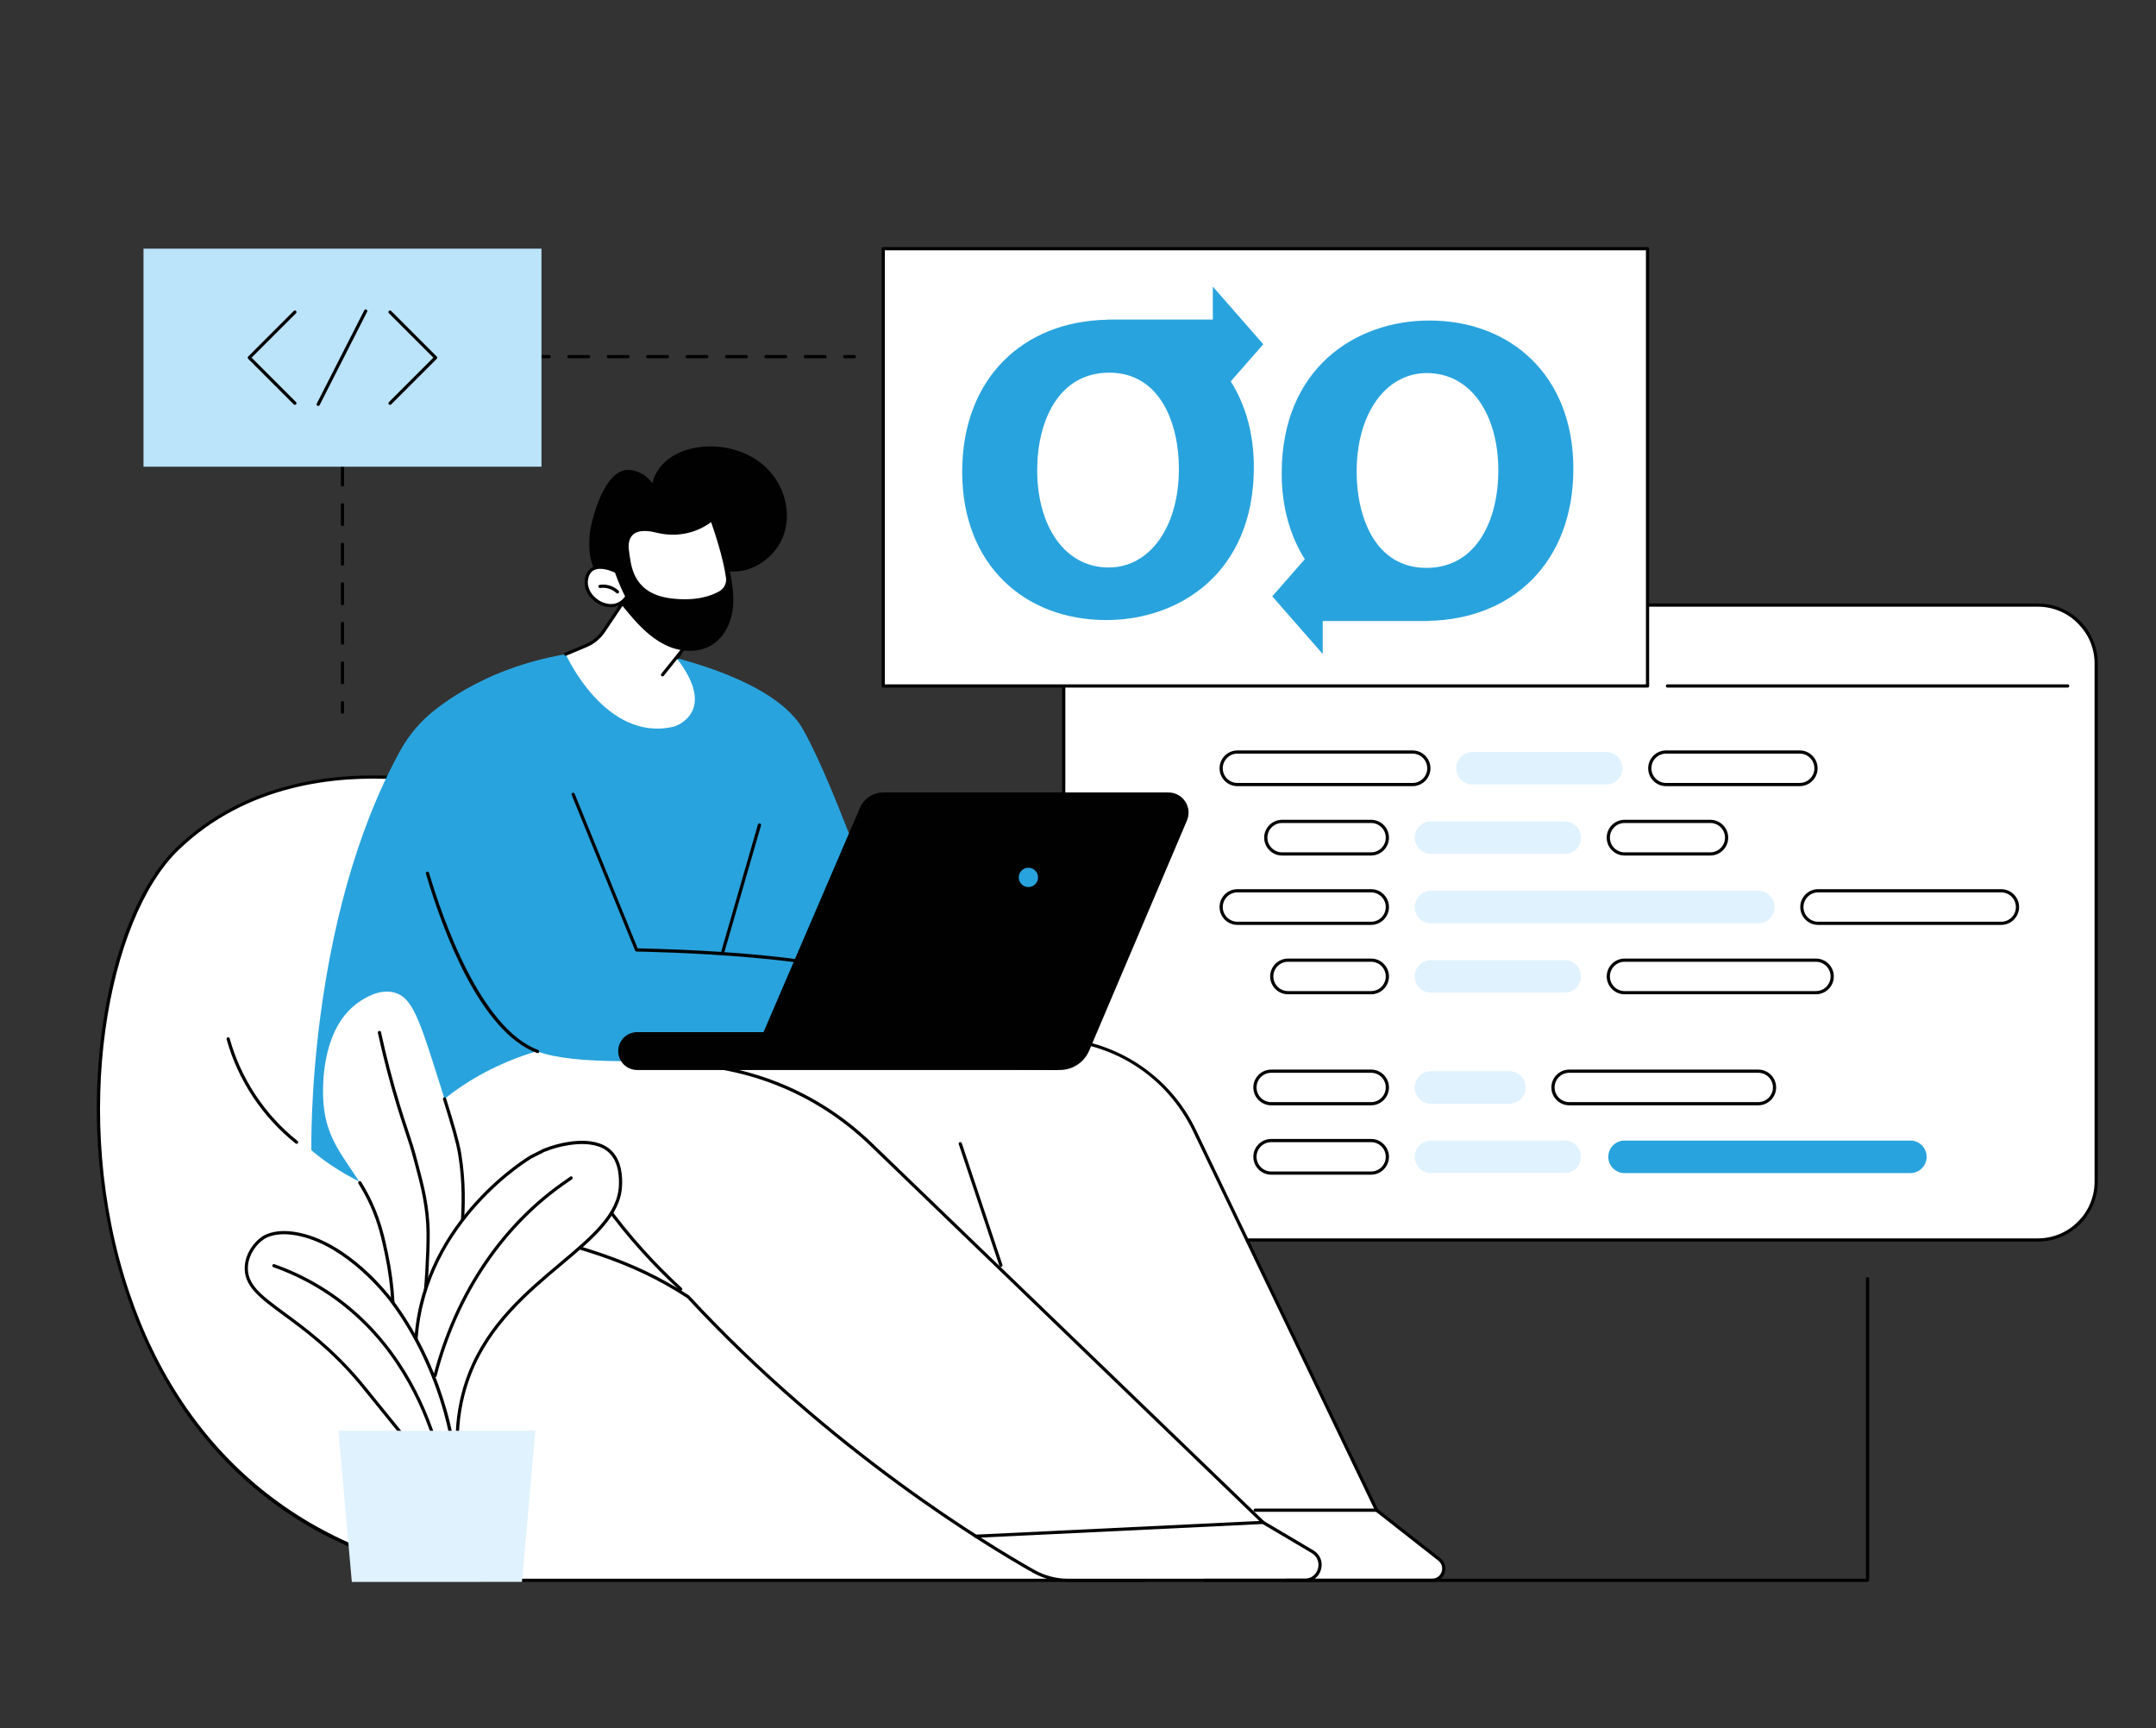 <?xml version="1.0" encoding="UTF-8"?>
<svg id="Ebene_1" data-name="Ebene 1" xmlns="http://www.w3.org/2000/svg" viewBox="0 0 1343.62 1077.17">
  <rect x="0" y="0" width="1343.62" height="1077.17" fill="#333333" stroke="none"/>
  <defs>
    <style>
      .cls-1 {
        fill: #fff;
      }

      .cls-2 {
        fill: #bbe3fa;
      }

      .cls-3 {
        fill: #e0f2fd;
      }

      .cls-4 {
        fill: #29a3dd;
      }

      .cls-5 {
        fill: #010101;
      }
    </style>
  </defs>
  <g id="Collaborative_framework" data-name="Collaborative framework">
    <g>
      <path class="cls-5" d="M213.43,444.89c-.55,0-1-.45-1-1v-6c0-.55.45-1,1-1s1,.45,1,1v6c0,.55-.45,1-1,1Z"/>
      <path class="cls-5" d="M213.43,426.56c-.55,0-1-.45-1-1v-12.33c0-.55.45-1,1-1s1,.45,1,1v12.33c0,.55-.45,1-1,1ZM213.43,401.9c-.55,0-1-.45-1-1v-12.33c0-.55.45-1,1-1s1,.45,1,1v12.33c0,.55-.45,1-1,1ZM213.43,377.24c-.55,0-1-.45-1-1v-12.33c0-.55.45-1,1-1s1,.45,1,1v12.33c0,.55-.45,1-1,1ZM213.43,352.59c-.55,0-1-.45-1-1v-12.33c0-.55.45-1,1-1s1,.45,1,1v12.33c0,.55-.45,1-1,1ZM213.43,327.93c-.55,0-1-.45-1-1v-12.33c0-.55.45-1,1-1s1,.45,1,1v12.33c0,.55-.45,1-1,1ZM213.43,303.27c-.55,0-1-.45-1-1v-12.33c0-.55.45-1,1-1s1,.45,1,1v12.33c0,.55-.45,1-1,1ZM213.43,278.61c-.55,0-1-.45-1-1v-12.33c0-.55.45-1,1-1s1,.45,1,1v12.33c0,.55-.45,1-1,1ZM213.43,253.95c-.55,0-1-.45-1-1v-12.33c0-.55.45-1,1-1s1,.45,1,1v12.33c0,.55-.45,1-1,1Z"/>
      <path class="cls-5" d="M213.43,229.3c-.55,0-1-.45-1-1v-6c0-.55.45-1,1-1h6c.55,0,1,.45,1,1s-.45,1-1,1h-5v5c0,.55-.45,1-1,1Z"/>
      <path class="cls-5" d="M514.19,223.3h-12.28c-.55,0-1-.45-1-1s.45-1,1-1h12.28c.55,0,1,.45,1,1s-.45,1-1,1ZM489.63,223.3h-12.28c-.55,0-1-.45-1-1s.45-1,1-1h12.28c.55,0,1,.45,1,1s-.45,1-1,1ZM465.07,223.3h-12.28c-.55,0-1-.45-1-1s.45-1,1-1h12.28c.55,0,1,.45,1,1s-.45,1-1,1ZM440.5,223.3h-12.28c-.55,0-1-.45-1-1s.45-1,1-1h12.28c.55,0,1,.45,1,1s-.45,1-1,1ZM415.94,223.3h-12.28c-.55,0-1-.45-1-1s.45-1,1-1h12.28c.55,0,1,.45,1,1s-.45,1-1,1ZM391.38,223.3h-12.28c-.55,0-1-.45-1-1s.45-1,1-1h12.28c.55,0,1,.45,1,1s-.45,1-1,1ZM366.81,223.3h-12.28c-.55,0-1-.45-1-1s.45-1,1-1h12.28c.55,0,1,.45,1,1s-.45,1-1,1ZM342.25,223.3h-12.28c-.55,0-1-.45-1-1s.45-1,1-1h12.28c.55,0,1,.45,1,1s-.45,1-1,1ZM317.69,223.3h-12.28c-.55,0-1-.45-1-1s.45-1,1-1h12.28c.55,0,1,.45,1,1s-.45,1-1,1ZM293.12,223.3h-12.28c-.55,0-1-.45-1-1s.45-1,1-1h12.28c.55,0,1,.45,1,1s-.45,1-1,1ZM268.56,223.3h-12.28c-.55,0-1-.45-1-1s.45-1,1-1h12.28c.55,0,1,.45,1,1s-.45,1-1,1ZM244,223.3h-12.28c-.55,0-1-.45-1-1s.45-1,1-1h12.28c.55,0,1,.45,1,1s-.45,1-1,1Z"/>
      <path class="cls-5" d="M532.47,223.3h-6c-.55,0-1-.45-1-1s.45-1,1-1h6c.55,0,1,.45,1,1s-.45,1-1,1Z"/>
    </g>
    <g>
      <rect class="cls-2" x="89.43" y="154.99" width="248.02" height="135.9"/>
      <g>
        <path class="cls-5" d="M243.08,252.34c-.26,0-.51-.1-.71-.29-.39-.39-.39-1.02,0-1.41l27.7-27.7-27.7-27.7c-.39-.39-.39-1.02,0-1.41s1.02-.39,1.41,0l28.41,28.41c.39.39.39,1.02,0,1.41l-28.41,28.41c-.2.2-.45.29-.71.29Z"/>
        <path class="cls-5" d="M183.79,252.34c-.26,0-.51-.1-.71-.29l-28.41-28.41c-.19-.19-.29-.44-.29-.71s.11-.52.29-.71l28.41-28.41c.39-.39,1.02-.39,1.41,0s.39,1.02,0,1.41l-27.71,27.7,27.71,27.7c.39.39.39,1.02,0,1.41-.2.2-.45.29-.71.29Z"/>
        <path class="cls-5" d="M198.3,253.04c-.15,0-.31-.04-.45-.11-.49-.25-.69-.85-.44-1.34l29.62-58.21c.25-.49.85-.69,1.34-.44.49.25.69.85.44,1.34l-29.62,58.21c-.18.35-.53.55-.89.55Z"/>
      </g>
    </g>
    <g>
      <g>
        <rect class="cls-1" x="662.91" y="377.15" width="643.42" height="395.72" rx="36.38" ry="36.38"/>
        <path class="cls-5" d="M1269.96,773.87h-570.67c-20.61,0-37.38-16.77-37.38-37.38v-322.96c0-20.61,16.77-37.38,37.38-37.38h570.67c20.61,0,37.38,16.77,37.38,37.38v322.96c0,20.61-16.77,37.38-37.38,37.38ZM699.29,378.15c-19.51,0-35.38,15.87-35.38,35.38v322.96c0,19.51,15.87,35.38,35.38,35.38h570.67c19.51,0,35.38-15.87,35.38-35.38v-322.96c0-19.51-15.87-35.38-35.38-35.38h-570.67Z"/>
      </g>
      <g>
        <g>
          <path class="cls-1" d="M771.16,489h109.17c5.6,0,10.14-4.54,10.14-10.14s-4.54-10.14-10.14-10.14h-109.17c-5.6,0-10.14,4.54-10.14,10.14s4.54,10.14,10.14,10.14Z"/>
          <path class="cls-5" d="M880.33,490h-109.17c-6.14,0-11.13-5-11.13-11.13s5-11.14,11.13-11.14h109.17c6.14,0,11.13,5,11.13,11.14s-5,11.13-11.13,11.13ZM771.16,469.73c-5.04,0-9.13,4.1-9.13,9.14s4.1,9.13,9.13,9.13h109.17c5.04,0,9.13-4.1,9.13-9.13s-4.1-9.14-9.13-9.14h-109.17Z"/>
        </g>
        <g>
          <path class="cls-1" d="M798.98,532.24h55.5c5.6,0,10.14-4.54,10.14-10.14s-4.54-10.14-10.14-10.14h-55.5c-5.6,0-10.14,4.54-10.14,10.14s4.54,10.14,10.14,10.14Z"/>
          <path class="cls-5" d="M854.48,533.24h-55.5c-6.14,0-11.14-5-11.14-11.14s5-11.13,11.14-11.13h55.5c6.14,0,11.13,5,11.13,11.13s-5,11.14-11.13,11.14ZM798.98,512.97c-5.04,0-9.14,4.1-9.14,9.13s4.1,9.14,9.14,9.14h55.5c5.04,0,9.13-4.1,9.13-9.14s-4.1-9.13-9.13-9.13h-55.5Z"/>
        </g>
        <g>
          <path class="cls-1" d="M771.16,575.49h83.32c5.6,0,10.14-4.54,10.14-10.14s-4.54-10.14-10.14-10.14h-83.32c-5.6,0-10.14,4.54-10.14,10.14s4.54,10.14,10.14,10.14Z"/>
          <path class="cls-5" d="M854.48,576.49h-83.32c-6.14,0-11.13-5-11.13-11.14s5-11.14,11.13-11.14h83.32c6.14,0,11.13,5,11.13,11.14s-5,11.14-11.13,11.14ZM771.16,556.22c-5.04,0-9.13,4.1-9.13,9.14s4.1,9.14,9.13,9.14h83.32c5.04,0,9.13-4.1,9.13-9.14s-4.1-9.14-9.13-9.14h-83.32Z"/>
        </g>
        <g>
          <path class="cls-1" d="M802.7,618.73h51.78c5.6,0,10.14-4.54,10.14-10.14s-4.54-10.14-10.14-10.14h-51.78c-5.6,0-10.14,4.54-10.14,10.14s4.54,10.14,10.14,10.14Z"/>
          <path class="cls-5" d="M854.48,619.73h-51.78c-6.14,0-11.14-5-11.14-11.13s5-11.14,11.14-11.14h51.78c6.14,0,11.13,5,11.13,11.14s-5,11.13-11.13,11.13ZM802.7,599.46c-5.04,0-9.14,4.1-9.14,9.14s4.1,9.13,9.14,9.13h51.78c5.04,0,9.13-4.1,9.13-9.13s-4.1-9.14-9.13-9.14h-51.78Z"/>
        </g>
        <g>
          <path class="cls-1" d="M792.22,687.93h62.26c5.6,0,10.14-4.54,10.14-10.14s-4.54-10.14-10.14-10.14h-62.26c-5.6,0-10.14,4.54-10.14,10.14s4.54,10.14,10.14,10.14Z"/>
          <path class="cls-5" d="M854.48,688.93h-62.26c-6.14,0-11.14-5-11.14-11.14s5-11.13,11.14-11.13h62.26c6.14,0,11.13,5,11.13,11.13s-5,11.14-11.13,11.14ZM792.22,668.66c-5.04,0-9.14,4.1-9.14,9.13s4.1,9.14,9.14,9.14h62.26c5.04,0,9.13-4.1,9.13-9.14s-4.1-9.13-9.13-9.13h-62.26Z"/>
        </g>
        <g>
          <path class="cls-1" d="M792.22,731.17h62.26c5.6,0,10.14-4.54,10.14-10.14s-4.54-10.14-10.14-10.14h-62.26c-5.6,0-10.14,4.54-10.14,10.14s4.54,10.14,10.14,10.14Z"/>
          <path class="cls-5" d="M854.48,732.17h-62.26c-6.14,0-11.14-5-11.14-11.14s5-11.13,11.14-11.13h62.26c6.14,0,11.13,5,11.13,11.13s-5,11.14-11.13,11.14ZM792.22,711.9c-5.04,0-9.14,4.1-9.14,9.13s4.1,9.14,9.14,9.14h62.26c5.04,0,9.13-4.1,9.13-9.14s-4.1-9.13-9.13-9.13h-62.26Z"/>
        </g>
        <path class="cls-3" d="M917.65,489h83.32c5.6,0,10.14-4.54,10.14-10.14s-4.54-10.14-10.14-10.14h-83.32c-5.6,0-10.14,4.54-10.14,10.14s4.54,10.14,10.14,10.14Z"/>
        <path class="cls-3" d="M891.8,532.24h83.32c5.6,0,10.14-4.54,10.14-10.14s-4.54-10.14-10.14-10.14h-83.32c-5.6,0-10.14,4.54-10.14,10.14s4.54,10.14,10.14,10.14Z"/>
        <path class="cls-3" d="M891.8,575.49h203.95c5.6,0,10.14-4.54,10.14-10.14s-4.54-10.14-10.14-10.14h-203.95c-5.6,0-10.14,4.54-10.14,10.14s4.54,10.14,10.14,10.14Z"/>
        <path class="cls-3" d="M891.8,618.73h83.32c5.6,0,10.14-4.54,10.14-10.14s-4.54-10.14-10.14-10.14h-83.32c-5.6,0-10.14,4.54-10.14,10.14s4.54,10.14,10.14,10.14Z"/>
        <path class="cls-3" d="M891.8,687.93h48.85c5.6,0,10.14-4.54,10.14-10.14s-4.54-10.14-10.14-10.14h-48.85c-5.6,0-10.14,4.54-10.14,10.14s4.54,10.14,10.14,10.14Z"/>
        <path class="cls-3" d="M891.8,731.17h83.32c5.6,0,10.14-4.54,10.14-10.14s-4.54-10.14-10.14-10.14h-83.32c-5.6,0-10.14,4.54-10.14,10.14s4.54,10.14,10.14,10.14Z"/>
        <g>
          <path class="cls-1" d="M1038.29,489h83.32c5.6,0,10.14-4.54,10.14-10.14s-4.54-10.14-10.14-10.14h-83.32c-5.6,0-10.14,4.54-10.14,10.14s4.54,10.14,10.14,10.14Z"/>
          <path class="cls-5" d="M1121.6,490h-83.32c-6.14,0-11.13-5-11.13-11.13s5-11.14,11.13-11.14h83.32c6.14,0,11.13,5,11.13,11.14s-5,11.13-11.13,11.13ZM1038.29,469.73c-5.04,0-9.13,4.1-9.13,9.14s4.1,9.13,9.13,9.13h83.32c5.04,0,9.13-4.1,9.13-9.13s-4.1-9.14-9.13-9.14h-83.32Z"/>
        </g>
        <g>
          <path class="cls-1" d="M1012.43,532.24h53.45c5.6,0,10.14-4.54,10.14-10.14s-4.54-10.14-10.14-10.14h-53.45c-5.6,0-10.14,4.54-10.14,10.14s4.54,10.14,10.14,10.14Z"/>
          <path class="cls-5" d="M1065.88,533.24h-53.45c-6.14,0-11.13-5-11.13-11.14s5-11.13,11.13-11.13h53.45c6.14,0,11.14,5,11.14,11.13s-5,11.14-11.14,11.14ZM1012.43,512.97c-5.04,0-9.13,4.1-9.13,9.13s4.1,9.14,9.13,9.14h53.45c5.04,0,9.14-4.1,9.14-9.14s-4.1-9.13-9.14-9.13h-53.45Z"/>
        </g>
        <g>
          <path class="cls-1" d="M1133.07,575.49h114.1c5.6,0,10.14-4.54,10.14-10.14s-4.54-10.14-10.14-10.14h-114.1c-5.6,0-10.14,4.54-10.14,10.14s4.54,10.14,10.14,10.14Z"/>
          <path class="cls-5" d="M1247.17,576.49h-114.1c-6.14,0-11.14-5-11.14-11.14s5-11.14,11.14-11.14h114.1c6.14,0,11.13,5,11.13,11.14s-5,11.14-11.13,11.14ZM1133.07,556.22c-5.04,0-9.14,4.1-9.14,9.14s4.1,9.14,9.14,9.14h114.1c5.04,0,9.13-4.1,9.13-9.14s-4.1-9.14-9.13-9.14h-114.1Z"/>
        </g>
        <g>
          <path class="cls-1" d="M1012.43,618.73h119.27c5.6,0,10.14-4.54,10.14-10.14s-4.54-10.14-10.14-10.14h-119.27c-5.6,0-10.14,4.54-10.14,10.14s4.54,10.14,10.14,10.14Z"/>
          <path class="cls-5" d="M1131.71,619.73h-119.27c-6.14,0-11.13-5-11.13-11.13s5-11.14,11.13-11.14h119.27c6.14,0,11.13,5,11.13,11.14s-5,11.13-11.13,11.13ZM1012.43,599.46c-5.04,0-9.13,4.1-9.13,9.14s4.1,9.13,9.13,9.13h119.27c5.04,0,9.13-4.1,9.13-9.13s-4.1-9.14-9.13-9.14h-119.27Z"/>
        </g>
        <g>
          <path class="cls-1" d="M977.97,687.93h117.79c5.6,0,10.14-4.54,10.14-10.14s-4.54-10.14-10.14-10.14h-117.79c-5.6,0-10.14,4.54-10.14,10.14s4.54,10.14,10.14,10.14Z"/>
          <path class="cls-5" d="M1095.75,688.93h-117.79c-6.14,0-11.14-5-11.14-11.14s5-11.13,11.14-11.13h117.79c6.14,0,11.14,5,11.14,11.13s-5,11.14-11.14,11.14ZM977.97,668.66c-5.04,0-9.14,4.1-9.14,9.13s4.1,9.14,9.14,9.14h117.79c5.04,0,9.14-4.1,9.14-9.14s-4.1-9.13-9.14-9.13h-117.79Z"/>
        </g>
        <path class="cls-4" d="M1012.43,731.17h178.1c5.6,0,10.14-4.54,10.14-10.14s-4.54-10.14-10.14-10.14h-178.1c-5.6,0-10.14,4.54-10.14,10.14s4.54,10.14,10.14,10.14Z"/>
      </g>
      <path class="cls-5" d="M1288.58,428.56h-249.42c-.55,0-1-.45-1-1s.45-1,1-1h249.42c.55,0,1,.45,1,1s-.45,1-1,1Z"/>
    </g>
    <g>
      <g>
        <g>
          <g>
            <path class="cls-1" d="M323.91,500.17s-130.59-50.51-213.11,28.69c-82.53,79.2-87.68,423.36,189.93,456.13h412.66l-389.47-484.82Z"/>
            <path class="cls-5" d="M713.38,985.99h-412.66s-.08,0-.12,0c-58.34-6.89-107.68-27.92-146.66-62.5-33.95-30.13-59.3-69.64-75.34-117.45-17-50.67-22.38-108.59-15.16-163.09,6.76-50.99,23.76-92.83,46.66-114.8,42.89-41.16,98.86-46.82,138.26-44.32,42.62,2.71,75.58,15.29,75.91,15.42.17.06.31.17.42.31l389.47,484.82c.24.3.29.71.12,1.06-.17.35-.52.57-.9.57ZM300.78,983.99h410.51l-387.99-482.98c-3.11-1.16-34.74-12.64-75.12-15.2-38.98-2.47-94.34,3.13-136.69,43.77-44.19,42.41-67.79,166.12-30.99,275.81,34.36,102.44,112.59,165.86,220.28,178.59Z"/>
          </g>
          <path class="cls-5" d="M184.83,712.92c-.22,0-.44-.07-.62-.22-20.67-16.42-35.94-39.47-42.99-64.9-.15-.53.16-1.08.7-1.23.53-.15,1.08.16,1.23.7,6.94,25.03,21.96,47.71,42.31,63.87.43.34.5.97.16,1.41-.2.25-.49.38-.78.38Z"/>
        </g>
        <g>
          <g>
            <path class="cls-4" d="M277.75,756.34c-33.82-9.1-62.78-21.51-83.7-39.39,0,0-3.1-142.96,55.4-249.13,5.44-9.87,12.84-18.52,21.72-25.46,20.09-15.69,61.04-39.09,125.56-37.81,0,0,82.98,13.78,103.6,49.86,20.77,36.35,55.41,138.43,55.41,138.43l-278,163.49Z"/>
            <path class="cls-5" d="M450.43,594.35c-.09,0-.18-.01-.28-.04-.53-.15-.84-.71-.68-1.24l22.88-79.15c.15-.53.71-.84,1.24-.68.53.15.84.71.68,1.24l-22.88,79.15c-.13.44-.53.72-.96.72Z"/>
          </g>
          <g>
            <path class="cls-1" d="M234,741.28s31.85-94.21,165.46-95.25c84.84-.66,190.19.57,255.8,1.56,38.13.58,72.66,22.67,89.15,57.06l113.49,236.64,39.04,30.63c5.47,4.29,2.43,13.07-4.51,13.07h-226.89c-7.48,0-14.83-1.94-21.35-5.61-31.01-17.47-126.85-75.5-215.33-171.1-61.15-40.34-124.07-37.49-194.84-66.99Z"/>
            <path class="cls-5" d="M892.42,985.99h-226.89c-7.62,0-15.17-1.99-21.84-5.74-27.95-15.75-126.09-74.63-215.49-171.2-35.83-23.6-72.18-32.32-110.67-41.55-26.91-6.45-54.73-13.12-83.9-25.29-.51-.21-.75-.8-.54-1.31s.8-.75,1.31-.54c29.03,12.1,56.77,18.75,83.6,25.19,38.7,9.28,75.25,18.04,111.4,41.89.07.05.13.1.18.16,89.23,96.42,187.19,155.19,215.09,170.91,6.37,3.59,13.58,5.49,20.86,5.49h226.89c3.32,0,5.26-2.2,5.97-4.25.71-2.05.54-4.98-2.07-7.03l-39.04-30.63c-.12-.09-.22-.22-.28-.35l-113.49-236.64c-16.44-34.27-50.26-55.92-88.26-56.49-70.92-1.07-172.86-2.21-255.78-1.56h0c-.55,0-1-.44-1-.99,0-.55.44-1,.99-1.01,82.93-.65,184.89.49,255.82,1.56,18.9.29,37.3,5.82,53.21,16.01,15.92,10.19,28.65,24.58,36.82,41.62l113.39,236.43,38.85,30.49c2.83,2.22,3.9,5.85,2.73,9.25-1.18,3.4-4.26,5.6-7.86,5.6Z"/>
            <path class="cls-5" d="M813.08,985.99h-11.41c-.55,0-1-.45-1-1s.45-1,1-1h11.41c4.84,0,7.48-3.4,8.28-6.32.8-2.92.25-7.19-3.91-9.66l-30.82-18.25c-.07-.04-.13-.09-.18-.14l-244.47-235.81c-32.64-31.48-75.59-49.17-120.93-49.81l-21.61-.3c-.55,0-.99-.46-.99-1.01,0-.55.43-.96,1.01-.99l21.61.3c45.86.64,89.29,18.53,122.29,50.37l244.38,235.73,30.72,18.19c4.22,2.5,6.11,7.17,4.82,11.91s-5.3,7.79-10.21,7.79Z"/>
            <path class="cls-5" d="M623.77,789.65c-.42,0-.81-.26-.95-.68l-25.31-75.8c-.17-.52.11-1.09.63-1.26.52-.18,1.09.11,1.26.63l25.31,75.8c.17.52-.11,1.09-.63,1.26-.1.04-.21.05-.32.05Z"/>
            <path class="cls-5" d="M424.22,804.51c-.24,0-.48-.09-.68-.26-17.05-15.66-32.64-33.05-46.34-51.71-.33-.44-.23-1.07.21-1.4.44-.33,1.07-.23,1.4.21,13.63,18.55,29.13,35.85,46.09,51.42.41.37.43,1.01.06,1.41-.2.21-.47.32-.74.32Z"/>
            <path class="cls-5" d="M608.03,958.53c-.53,0-.97-.42-1-.95-.03-.55.4-1.02.95-1.05l179.11-8.63s.03,0,.05,0c.53,0,.97.42,1,.95.03.55-.4,1.02-.95,1.05l-179.11,8.63s-.03,0-.05,0Z"/>
            <path class="cls-5" d="M857.89,942.28h-75.63c-.55,0-1-.45-1-1s.45-1,1-1h75.63c.55,0,1,.45,1,1s-.45,1-1,1Z"/>
          </g>
          <g>
            <g>
              <path class="cls-4" d="M352.55,483.74l44.18,108.35s141.34,1.93,154.69,24.49c13.35,22.56-8.15,31.5-8.15,31.5,0,0-163.02,24.25-208.22,7.31-45.2-16.94-73.33-118.75-79.46-156.82-6.14-38.06,96.97-14.83,96.97-14.83Z"/>
              <path class="cls-5" d="M335.05,656.39c-.12,0-.24-.02-.35-.06-35.43-13.28-58.6-75.72-69.26-111.75-.16-.53.15-1.09.68-1.24.53-.16,1.08.15,1.24.68,8.5,28.72,32.14,96.98,68.04,110.44.52.19.78.77.59,1.29-.15.4-.53.65-.94.65Z"/>
              <path class="cls-5" d="M551.42,617.58c-.34,0-.67-.17-.86-.49-12.91-21.82-152.43-23.98-153.84-24-.4,0-.76-.25-.91-.62l-39.55-97c-.21-.51.04-1.1.55-1.3.51-.21,1.1.04,1.3.55l39.3,96.39c11.78.19,141.73,2.75,154.87,24.97.28.48.12,1.09-.35,1.37-.16.09-.33.14-.51.14Z"/>
            </g>
            <g>
              <path class="cls-5" d="M659.45,666.92h-262.39c-6.52,0-11.8-5.28-11.8-11.8s5.28-11.8,11.8-11.8h282.64l-20.25,23.6Z"/>
              <path class="cls-5" d="M659.45,666.89l-192.26-3.48,68.73-159.88c2.53-5.83,8.27-9.6,14.63-9.6h177.6c9,0,15.08,9.19,11.56,17.48l-60.92,143.41c-3.27,7.69-10.99,12.52-19.34,12.08Z"/>
              <path class="cls-4" d="M646.92,546.88c0,3.33-2.7,6.02-6.02,6.02s-6.02-2.7-6.02-6.02,2.7-6.02,6.02-6.02,6.02,2.7,6.02,6.02Z"/>
            </g>
          </g>
          <g>
            <path class="cls-5" d="M407.72,427.65c-.23,0-.45-.08-.64-.23-.42-.35-.48-.98-.13-1.41,1.51-1.81,3.62-4.27,5.86-6.87,3.44-4,7.33-8.53,9.77-11.58.34-.43.97-.5,1.41-.16.43.34.5.97.16,1.41-2.46,3.07-6.37,7.62-9.81,11.63-2.23,2.6-4.34,5.05-5.84,6.85-.2.24-.48.36-.77.36Z"/>
            <path class="cls-1" d="M395.5,364.65l-19.29,28.74c-2.68,3.99-6.47,7.11-10.9,8.98l-12.76,5.37s24.76,55.5,67.64,45.1c0,0,27.95-8.54,1.41-42.7l8.68-11.25-34.78-34.25Z"/>
            <path class="cls-5" d="M352.55,408.74c-.39,0-.76-.23-.92-.61-.21-.51.02-1.09.53-1.31l12.76-5.37c4.26-1.8,7.88-4.78,10.46-8.62l19.29-28.74c.31-.46.93-.58,1.39-.27.46.31.58.93.27,1.39l-19.29,28.74c-2.79,4.16-6.71,7.4-11.34,9.35l-12.76,5.37c-.13.05-.26.08-.39.08Z"/>
            <path class="cls-5" d="M412.89,421.58c-.22,0-.44-.07-.62-.22-.43-.35-.5-.97-.15-1.41l16.83-20.98-34.14-33.62c-.39-.39-.4-1.02-.01-1.41.39-.39,1.02-.4,1.41-.01l34.78,34.25c.37.36.4.94.08,1.34l-17.39,21.69c-.2.25-.49.37-.78.37Z"/>
            <path class="cls-5" d="M393.84,293.07c5.41,1.07,9.74,3.82,12.68,8.22,1.43-6.61,5.85-12.35,11.43-16.17,5.58-3.81,12.26-5.81,18.98-6.56,14.73-1.64,30.34,2.88,40.92,13.26,10.58,10.37,15.41,26.71,10.82,40.8-4.59,14.09-19.06,24.72-33.84,23.57,1.74,8.12,2.94,16.52,1.64,24.72-1.3,8.2-5.39,16.28-12.37,20.79-7.89,5.11-18.38,4.92-27.08,1.36-8.7-3.56-15.85-10.09-22.09-17.12-3.64-4.1-7.02-8.41-10.53-12.62-1.79-2.16-3.59-4.33-5.53-6.36-1.26-1.32-2.84-2.22-3.81-3.76-5.29-8.42-8.92-14.38-7.5-30.6.53-6.04,8.79-42.97,26.26-39.53Z"/>
            <g>
              <path class="cls-1" d="M443.62,323.75s7.75,21.01,9.82,36.35c.51,3.75-1.31,7.38-4.59,9.26-5.3,3.04-15.05,6.49-30.55,4.63-25.63-3.07-25.98-22.42-27.23-29.94-1.58-9.45,2.77-16.89,17.95-13.08,21.27,5.35,34.6-7.22,34.6-7.22Z"/>
              <path class="cls-5" d="M426.77,375.52c-2.65,0-5.5-.16-8.58-.53-24.23-2.91-26.63-20.3-27.79-28.65-.11-.78-.21-1.49-.31-2.12-.91-5.47.12-9.76,2.99-12.41,3.32-3.06,8.76-3.67,16.18-1.8,20.49,5.15,33.54-6.86,33.67-6.98.24-.23.59-.32.91-.25.33.08.59.31.71.63.08.21,7.81,21.29,9.87,36.56.56,4.15-1.44,8.17-5.08,10.26-4.49,2.57-11.79,5.29-22.58,5.29ZM401.76,330.96c-3.17,0-5.65.77-7.32,2.31-2.97,2.74-2.93,7.28-2.38,10.61.11.64.21,1.38.32,2.18,1.17,8.46,3.35,24.22,26.05,26.94,15.08,1.81,24.61-1.45,29.93-4.51,2.93-1.68,4.54-4.93,4.09-8.26-1.73-12.86-7.57-29.96-9.29-34.8-3.74,2.88-16.37,11.04-34.38,6.51-2.61-.66-4.96-.98-7.02-.98Z"/>
            </g>
            <g>
              <path class="cls-1" d="M390.71,371.79s-3.95-7.58-6.62-15.56c0,0-16.1-8.37-18.55,4.52-2.44,12.89,17.07,23.8,25.16,11.04Z"/>
              <path class="cls-5" d="M380.73,378.47c-2,0-3.96-.43-5.71-1.12-6.31-2.49-11.92-9.06-10.46-16.79.65-3.43,2.27-5.8,4.82-7.04,5.96-2.9,14.79,1.63,15.17,1.82.23.12.4.32.49.57,2.61,7.81,6.51,15.34,6.55,15.41.17.32.15.7-.04,1-2.86,4.51-6.92,6.14-10.83,6.14ZM374.04,354.55c-1.34,0-2.64.21-3.78.77-1.95.95-3.2,2.84-3.73,5.61-1.25,6.59,3.82,12.42,9.23,14.56,5.53,2.18,10.65.77,13.79-3.77-.92-1.83-4.03-8.16-6.27-14.78-1.22-.58-5.36-2.39-9.24-2.39Z"/>
            </g>
            <path class="cls-5" d="M384.82,369.91c-.25,0-.5-.09-.69-.28-2.63-2.5-6.49-3.7-10.08-3.14-.55.09-1.06-.29-1.14-.83-.09-.54.29-1.06.83-1.14,4.19-.67,8.7.74,11.77,3.66.4.38.42,1.01.04,1.41-.2.21-.46.31-.72.31Z"/>
          </g>
        </g>
      </g>
      <g>
        <g>
          <path class="cls-1" d="M244.86,811.95c-.45-8.43-1.54-18.62-3.95-29.99-1.61-7.61-3.75-18.66-9.29-30.96-12.75-28.27-30.53-36.54-30.3-71.18.05-6.87.26-39.97,22.2-55.14,2.85-1.97,12.73-8.81,22.58-5.92,9.54,2.79,14.12,13.27,23.69,43.3,10.03,31.49,15.05,47.24,16.65,56.99,3.23,19.55,2.17,34.79,1.51,47.95-.25,5.11-1.27,23.66-6.32,48.54-5.09,25.06-9.57,47.07-16.22,47.41-2.52.13-9.78-2.6-20.54-51Z"/>
          <path class="cls-5" d="M265.25,863.96c-6.54,0-13.73-17.42-21.37-51.79-.01-.05-.02-.11-.02-.16-.53-10-1.86-20.04-3.93-29.84l-.29-1.39c-1.59-7.55-3.76-17.89-8.93-29.36-2.08-4.61-4.41-8.97-7.33-13.73-.29-.47-.14-1.09.33-1.38.47-.29,1.09-.14,1.38.33,2.93,4.76,5.36,9.33,7.45,13.95,5.26,11.67,7.46,22.13,9.07,29.77l.29,1.39c2.09,9.87,3.43,19.99,3.97,30.06,10.43,46.92,17.54,50.23,19.49,50.14,5.88-.31,10.67-23.84,15.29-46.61,3.38-16.64,5.56-33.37,6.31-48.4l.13-2.52c.65-12.66,1.38-27.01-1.63-45.22-1.2-7.24-4.34-17.94-9.37-33.99-.17-.53.13-1.09.66-1.25.53-.17,1.09.13,1.25.66,5.06,16.13,8.22,26.9,9.43,34.26,3.04,18.42,2.3,32.89,1.65,45.65l-.13,2.52c-.75,15.12-2.94,31.96-6.34,48.69-6.03,29.65-10.08,47.84-17.15,48.21-.06,0-.13,0-.19,0Z"/>
          <path class="cls-5" d="M264.17,815.02s-.09,0-.14,0c-.55-.08-.93-.58-.85-1.13,1.37-9.57,2.72-32.82,2.63-45.23-.12-16.26-3.78-29.99-6.71-41.03-.36-1.34-.7-2.63-1.03-3.88-1.97-7.58-3.57-12.37-5.59-18.42-1.43-4.27-3.05-9.12-5.13-15.95-4.52-14.84-8.51-30.18-11.86-45.6-.12-.54.23-1.07.77-1.19.54-.12,1.07.22,1.19.77,3.34,15.37,7.32,30.66,11.82,45.44,2.08,6.81,3.69,11.64,5.11,15.9,2.03,6.09,3.64,10.9,5.63,18.55.32,1.25.67,2.54,1.02,3.87,2.97,11.14,6.66,25.01,6.78,41.52.09,12.49-1.27,35.89-2.65,45.53-.07.5-.5.86-.99.86Z"/>
        </g>
        <g>
          <g>
            <path class="cls-1" d="M259.36,833.3c5.45-70.63,67.17-110.02,71.62-112.27.04-.02,7.96-4.02,7.96-4.02,10.91-4.47,31-8.73,41.08.56,6.95,6.4,6.79,17.07,6.68,21.06-1.07,37.66-70.55,57.34-94.04,117.7-5.78,14.84-7.22,28.14-7.6,36.45-2.45,4.89-5.78,9.91-9.36,9.68-9.36-.59-18.82-36.87-16.33-69.15Z"/>
            <path class="cls-5" d="M275.93,903.45c-.1,0-.2,0-.31,0-1.66-.11-3.31-1.09-4.91-2.93-7.62-8.77-14.57-38.56-12.35-67.29,5.69-73.71,71.5-112.75,72.16-113.09.03-.02,7.96-4.02,7.96-4.02,10.69-4.39,31.52-9.13,42.21.71,7.42,6.84,7.1,18.12,7,21.82-.53,18.81-17.64,33.17-37.44,49.79-20.96,17.6-44.72,37.54-56.67,68.24-4.41,11.34-6.95,23.49-7.54,36.13,0,.14-.04.28-.1.4-3.45,6.89-6.73,10.24-10.01,10.24ZM260.35,833.38c-2.12,27.42,4.52,57.37,11.87,65.83,1.23,1.42,2.42,2.17,3.53,2.25,1.66.12,4.48-1.37,8.31-8.95.62-12.78,3.19-25.07,7.66-36.55,12.13-31.17,36.1-51.29,57.25-69.05,19.43-16.32,36.22-30.41,36.73-48.32.1-3.48.4-14.07-6.36-20.29-9.96-9.18-30.54-4.25-40.02-.36,0,0-7.75,3.92-7.88,3.99-.65.33-65.46,38.79-71.07,111.46Z"/>
          </g>
          <path class="cls-5" d="M271.11,858.48c-.08,0-.17,0-.25-.03-.54-.14-.86-.68-.72-1.22,13.39-51.82,43.01-95.34,83.4-122.55.73-.49,1.42-.96,1.61-1.12.29-.36.8-.48,1.22-.27.49.25.69.85.45,1.34-.18.36-.45.54-2.17,1.7-39.99,26.94-69.32,70.05-82.58,121.39-.12.45-.52.75-.97.75ZM355.04,733.74h0s0,0,0,0ZM355.04,733.74h0Z"/>
        </g>
        <g>
          <g>
            <path class="cls-1" d="M163.84,771.62c1.56-1.04,8.66-5.47,23.46-2.07,30.14,6.91,53.81,37.43,56.09,40.44,38.33,50.51,45.25,115.41,37.35,118.31-1.79.66-8.47-7.51-21.76-23.87-32.73-40.3-32.28-39.91-34.69-42.77-38.04-45.2-72.44-50.35-70.74-72.66.57-7.47,5.41-14.12,10.29-17.38Z"/>
            <path class="cls-5" d="M280.51,929.33c-2.37,0-6.61-4.95-22.31-24.28-18.99-23.38-26.77-33.01-30.5-37.64-2.69-3.33-3.17-3.93-4.17-5.12-17.46-20.74-33.8-32.76-46.93-42.41-15.05-11.07-25-18.38-24.04-30.96.61-7.98,5.83-14.86,10.73-18.13,2.6-1.74,10.18-5.44,24.24-2.22,30.23,6.93,54.04,37.36,56.66,40.81,19.06,25.11,29.11,51.79,34.18,69.74,6.4,22.63,7.26,39.95,5.35,46.45-.59,2-1.47,3.24-2.63,3.66-.18.07-.37.1-.57.1ZM280.53,927.33h0,0ZM177.01,769.29c-6.92,0-10.93,2.03-12.62,3.16-4.5,3.01-9.29,9.32-9.85,16.62-.88,11.47,8.2,18.14,23.23,29.2,12.52,9.21,29.67,21.81,47.27,42.74,1.02,1.21,1.5,1.81,4.2,5.15,3.74,4.63,11.51,14.25,30.5,37.63,10.47,12.89,18.77,23.11,20.72,23.53.28-.14.83-.63,1.32-2.31,3.85-13.14-5.12-69.51-39.21-114.42-2.57-3.39-25.97-33.29-55.51-40.07-3.88-.89-7.22-1.23-10.06-1.23ZM163.84,771.62h0,0Z"/>
          </g>
          <path class="cls-5" d="M270.24,896.64c-.42,0-.81-.27-.95-.69-9.01-27.35-27.99-65.27-67.2-90.57-9.83-6.34-20.5-11.57-31.72-15.53-.52-.18-.79-.75-.61-1.28.18-.52.75-.8,1.28-.61,11.36,4.02,22.17,9.31,32.13,15.74,39.7,25.62,58.9,63.97,68.01,91.63.17.52-.11,1.09-.64,1.26-.1.03-.21.05-.31.05Z"/>
        </g>
        <g>
          <polygon class="cls-3" points="211.96 892.76 332.59 892.76 324.37 984.99 220.18 984.99 211.96 892.76"/>
          <path class="cls-3" d="M325.28,985.99h-106.02l-8.4-94.23h122.81l-8.4,94.23ZM221.09,983.99h102.36l8.04-90.23h-118.44l8.04,90.23Z"/>
        </g>
      </g>
    </g>
    <g>
      <rect class="cls-1" x="550.44" y="154.99" width="476.31" height="272.57"/>
      <path class="cls-5" d="M1026.75,428.56h-476.31c-.55,0-1-.45-1-1V154.99c0-.55.45-1,1-1h476.31c.55,0,1,.45,1,1v272.57c0,.55-.45,1-1,1ZM551.44,426.56h474.31V155.99h-474.31v270.57Z"/>
    </g>
    <path class="cls-5" d="M1163.87,985.99h-413.01c-.55,0-1-.45-1-1s.45-1,1-1h412.01v-187c0-.55.45-1,1-1s1,.45,1,1v188c0,.55-.45,1-1,1Z"/>
    <g>
      <path class="cls-4" d="M792.88,371.7l31.45,35.93v-20.55h65.72v-.1c52.89-1.01,90.47-36.8,90.47-94.84s-39-92.36-89.78-92.36c-45.63,0-91.99,29.44-91.99,95.3,0,20.63,5.14,38.81,14.4,53.46l-20.26,23.15ZM889.25,232.54c27.6,0,44.52,26.12,44.52,60.71,0,29.8-12.88,60.71-44.89,60.71s-43.42-32.01-43.42-59.98c0-36.06,18.03-61.45,43.78-61.45Z"/>
      <path class="cls-4" d="M787.28,214.55l-31.45-35.93v20.55h-65.72v.1c-52.89,1.01-90.47,36.8-90.47,94.84s39,92.36,89.78,92.36c45.63,0,91.99-29.44,91.99-95.3,0-20.63-5.14-38.81-14.4-53.46l20.26-23.15ZM690.9,353.7c-27.6,0-44.52-26.12-44.52-60.71,0-29.8,12.88-60.71,44.89-60.71s43.42,32.01,43.42,59.98c0,36.06-18.03,61.45-43.78,61.45Z"/>
    </g>
  </g>
</svg>